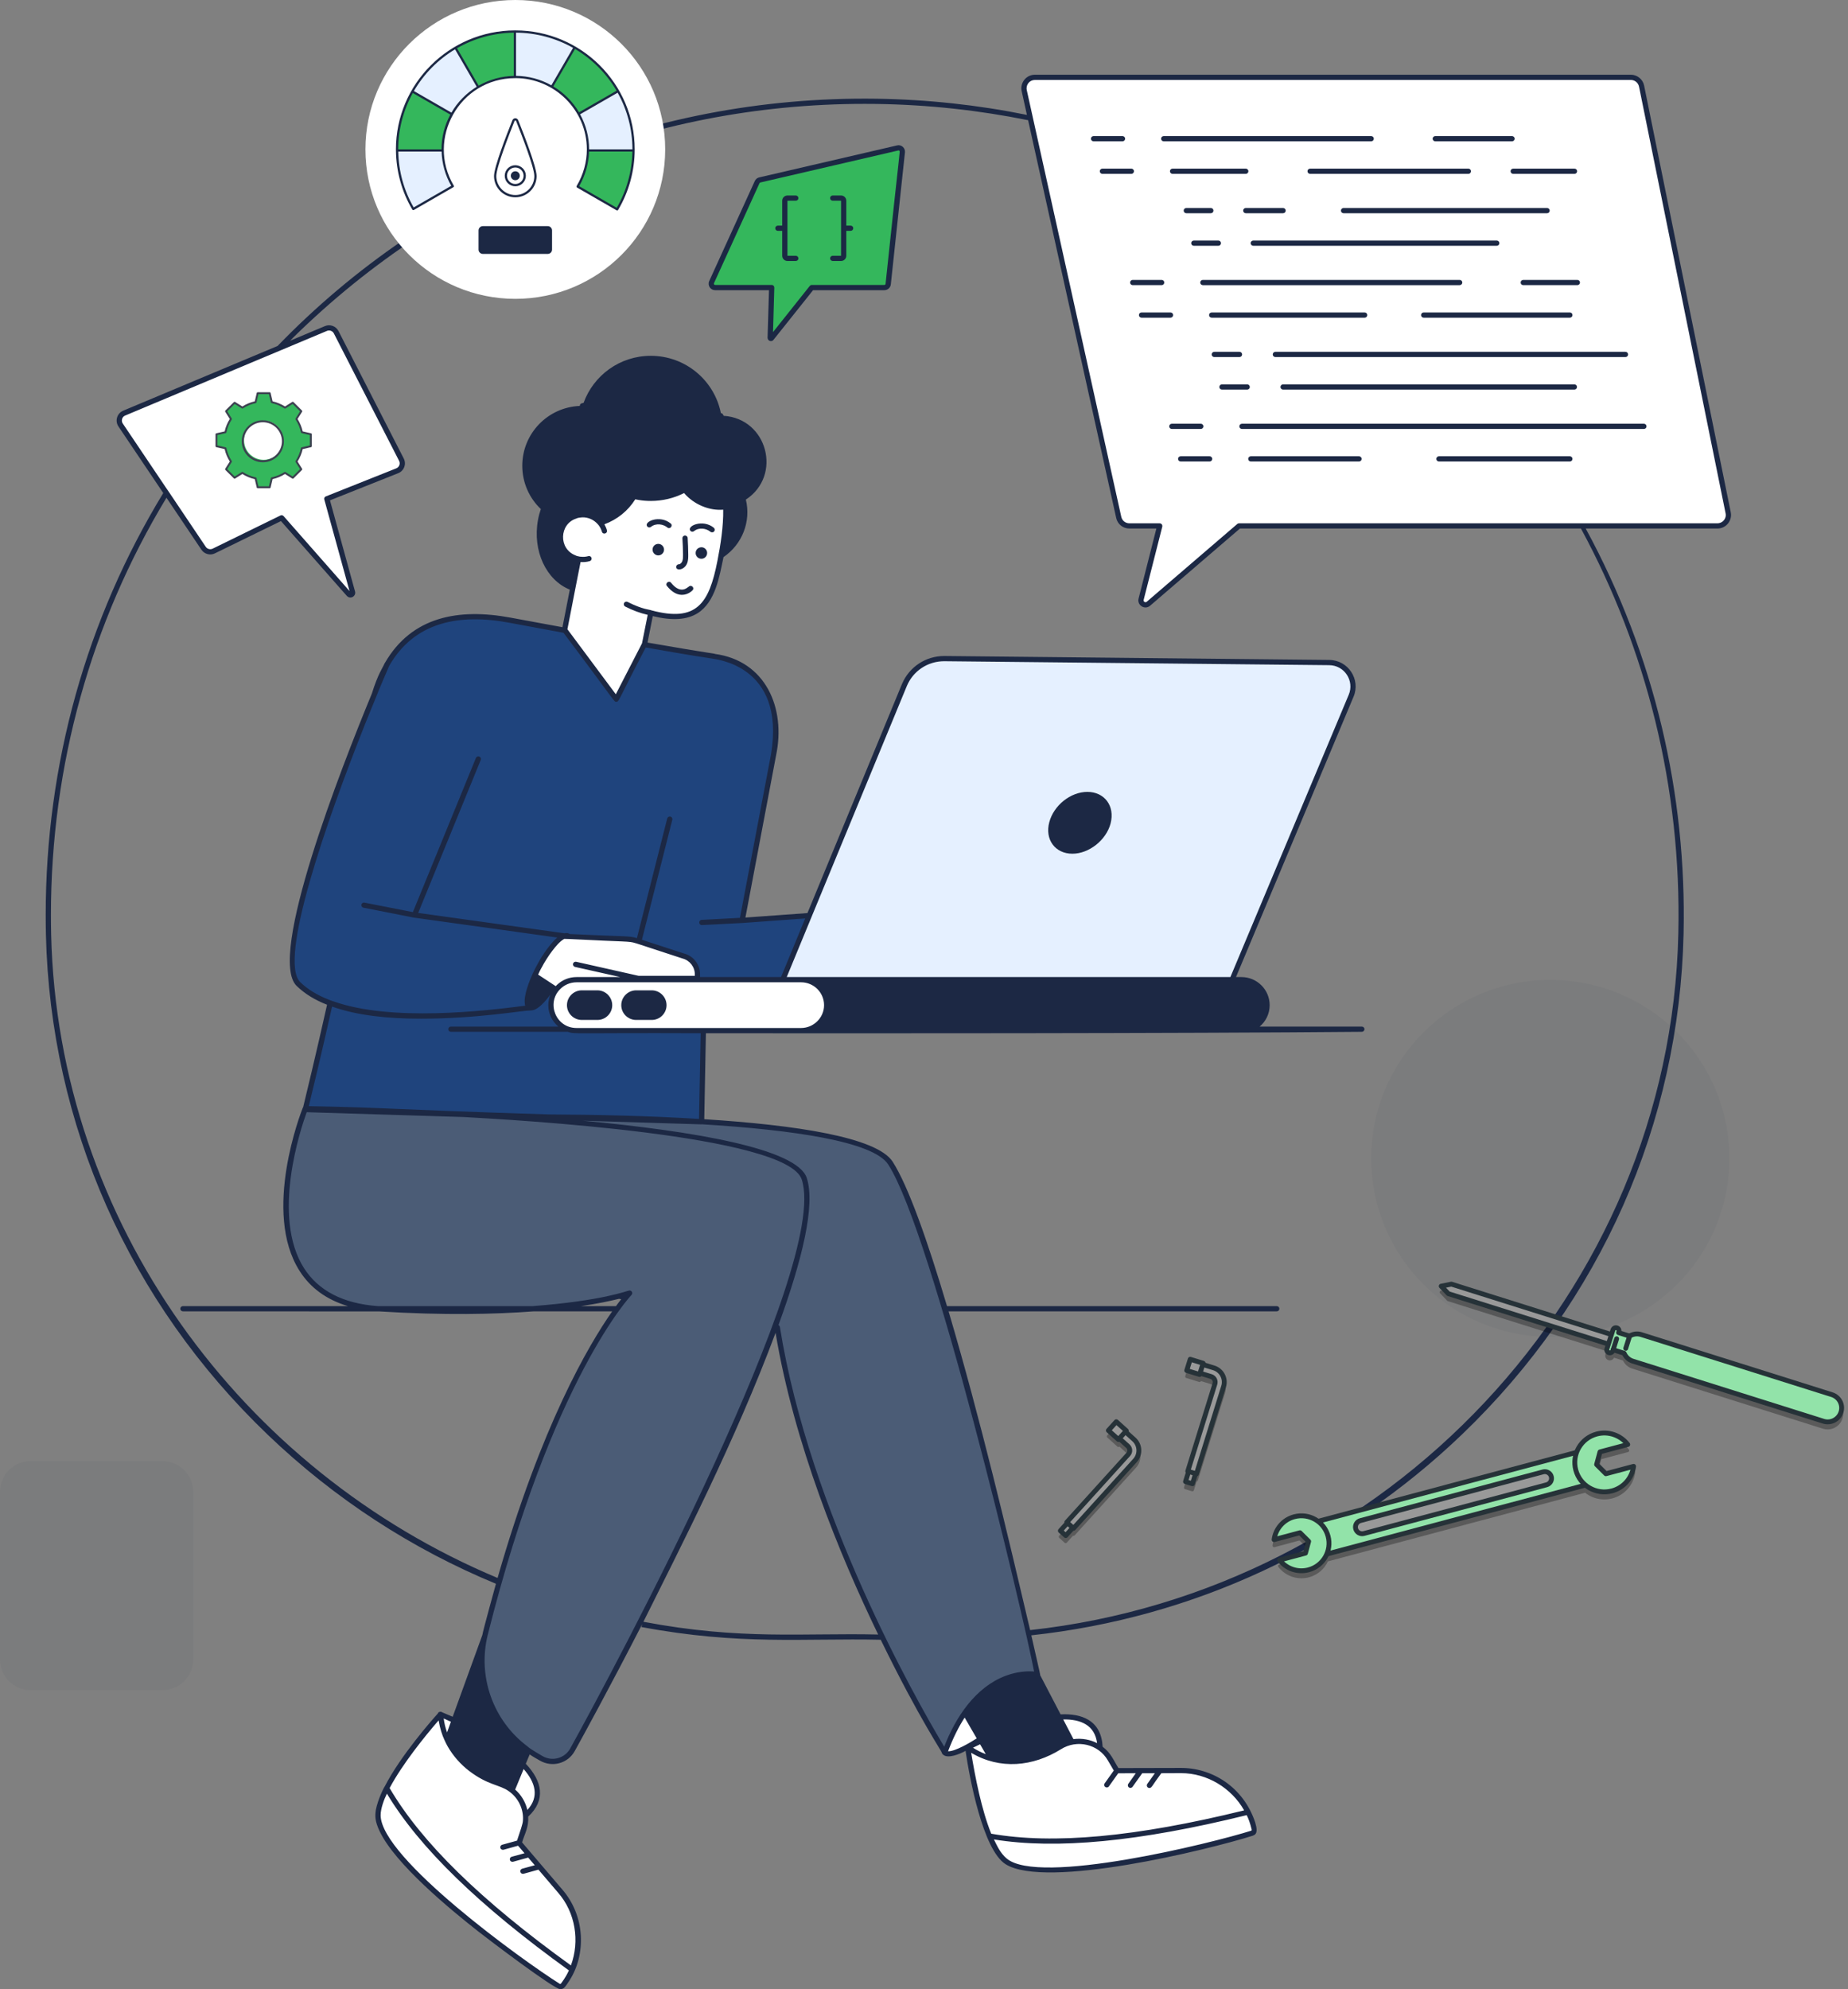 <svg width="381" height="410" viewBox="0 0 381 410" fill="none" xmlns="http://www.w3.org/2000/svg">
<rect x="0" y="0" width="381" height="410" fill="#808080" stroke="none"/>
<path d="M181.808 195.443C180.703 199.377 180.636 202.612 181.566 203.203C174.41 207.086 158.013 211.167 145.035 210.883L144.642 231.201L62.93 228.688C62.93 228.688 73.427 186.313 74.398 171.851C75.3 158.464 71.163 121.473 105.188 127.837C139.227 134.188 147.124 135.249 147.124 135.249V135.289C162.863 137.276 159.48 155.577 159.48 155.577L153.012 189.709L186.433 187.283C185.179 188.37 182.807 191.857 181.809 195.442L181.808 195.443Z" fill="#1F447D"/>
<path d="M98.611 156.437L85.446 188.608L116.398 192.904C114.984 193.361 112.612 196.302 110.766 199.967C108.772 203.927 108.124 207.298 109.256 207.701C97.034 209.299 71.159 212.243 61.527 202.813C54.271 195.71 79.746 137.007 79.746 137.007" fill="#1F447D"/>
<path d="M143.796 200.831V201.659H131.574V206.64H118.705L113.881 203.445L110.256 201.055C110.404 200.707 110.579 200.33 110.768 199.968C112.56 196.382 114.864 193.509 116.293 192.946L117.263 193.053L129.353 193.562C130.015 193.589 130.671 193.708 131.3 193.915L140.839 197.041C142.578 197.484 143.795 199.044 143.795 200.832L143.796 200.831Z" fill="white"/>
<path d="M116.398 129.82L127.044 144.104L132.877 132.777L134.162 126.314C145.039 129.235 147.032 123.257 148.626 114.756C152.365 94.69 145.345 95.167 137.114 93.661C128.897 92.158 120.7 99.163 118.832 109.305C118.488 111.167 119.183 113.297 119.291 115.091L116.398 129.82Z" fill="white"/>
<path d="M124.605 109.438C123.906 106.989 121.358 105.575 118.901 106.272C116.444 106.968 115.007 109.512 115.706 111.96C116.405 114.409 118.976 115.836 121.433 115.139" fill="white"/>
<path d="M129.145 124.537C130.552 125.259 132.282 125.961 134.165 126.313L129.145 124.537Z" fill="white"/>
<path d="M218.421 203.392V209.125H201.469V203.58C201.469 202.681 200.741 201.956 199.852 201.956H216.979C217.774 201.956 218.421 202.6 218.421 203.393V203.392Z" fill="white"/>
<path d="M165.159 201.919H118.86C115.948 201.919 113.588 204.271 113.588 207.173C113.588 210.074 115.948 212.426 118.86 212.426H165.159C168.071 212.426 170.432 210.074 170.432 207.173C170.432 204.271 168.071 201.919 165.159 201.919Z" fill="white"/>
<path d="M278.562 143.393L254.015 201.919H161.385L186.452 141.192C187.849 137.859 191.134 135.705 194.758 135.742L274.049 136.565C277.559 136.601 279.914 140.167 278.562 143.394V143.393Z" fill="#E5F0FF"/>
<path d="M90.766 353.341C90.766 353.341 119.681 364.793 108.005 374.501C96.095 384.404 90.091 362.193 89.941 362.043C89.792 361.894 90.766 353.341 90.766 353.341Z" fill="white"/>
<path d="M90.824 353.339C90.824 353.339 77.106 368.48 77.962 374.772C79.361 385.05 110.953 406.723 115.124 409.341C115.451 409.547 115.862 409.462 116.101 409.151C120.468 403.429 120.199 395.178 115.471 389.753L107.018 379.841L107.947 377.221C109.358 373.245 107.121 368.979 103.09 367.694C96.265 365.519 91.341 360.111 90.824 353.34V353.339Z" fill="white"/>
<path d="M79.723 368.566C78.492 370.948 77.743 373.148 77.967 374.771C79.367 385.059 110.949 406.725 115.12 409.34C115.462 409.539 115.859 409.464 116.101 409.144C116.86 408.154 117.484 407.07 117.96 405.947C100.833 393.647 87.047 381.225 79.723 368.566Z" fill="white"/>
<path d="M211.542 350.137C210.405 351.446 208.898 352.934 207.14 354.533C204.362 357.062 201.052 359.335 198.527 360.54C196.686 361.431 195.269 361.766 194.771 361.238C194.358 360.79 194.714 358.625 195.35 356.056C196.47 351.401 198.471 345.361 198.471 345.361C198.471 345.361 203.767 344.889 208.109 344.823C210.857 344.763 213.232 344.88 213.666 345.369C214.404 346.163 213.511 347.883 211.543 350.137L211.542 350.137Z" fill="white"/>
<path d="M199.471 360.19C199.471 360.19 226.924 345.598 226.817 360.75C226.707 376.207 205.814 366.423 205.603 366.439C205.393 366.456 199.471 360.189 199.471 360.189V360.19Z" fill="white"/>
<path d="M199.508 360.146C199.508 360.146 202.242 380.36 207.615 383.774C216.393 389.351 253.406 379.328 258.106 377.847C258.475 377.731 258.676 377.364 258.591 376.981C257.029 369.963 250.536 364.836 243.324 364.927L230.27 364.95L228.864 362.551C226.73 358.909 222.017 357.854 218.428 360.09C212.352 363.874 205.028 364.125 199.508 360.144V360.146Z" fill="white"/>
<path d="M203.996 378.426C205.025 380.901 206.227 382.892 207.615 383.769C216.4 389.352 253.401 379.331 258.099 377.849C258.472 377.718 258.671 377.368 258.583 376.977C258.315 375.76 257.888 374.584 257.336 373.497C236.849 378.576 218.426 381.035 203.997 378.426H203.996Z" fill="white"/>
<path d="M88.048 230.5C88.048 230.5 175.913 227.799 183.593 239.739C194.263 256.329 213.901 345.166 213.901 345.166C213.901 345.166 201.74 342.279 194.782 361.232C194.782 361.232 167.216 317.306 160.263 273.592C119.625 264.152 88.596 264.112 78.857 249.009L88.049 230.499L88.048 230.5Z" fill="#4B5C76"/>
<path d="M111.562 362.409C113.84 363.735 116.766 362.933 118.039 360.631C128.44 341.81 171.667 260.897 165.816 242.958C161.612 230.072 62.922 228.515 62.922 228.515C62.922 228.515 47.304 267.847 78.231 269.767C114.374 272.01 129.81 266.527 129.81 266.527C129.81 266.527 113.403 283.552 100.034 336.8C97.584 346.556 101.863 356.765 110.577 361.837L111.561 362.41L111.562 362.409Z" fill="#4B5C76"/>
<path d="M338.436 17.743L356.294 105.7C356.578 107.099 355.505 108.407 354.072 108.407H255.434L236.763 124.437C236.08 125.023 235.046 124.386 235.266 123.515L239.095 108.407H232.858C231.794 108.407 230.873 107.67 230.644 106.635L211.164 18.678C210.851 17.268 211.928 15.932 213.378 15.932H336.215C337.293 15.932 338.222 16.689 338.437 17.743H338.436Z" fill="white"/>
<path d="M24.863 87.586L41.967 113.004C42.428 113.689 43.325 113.929 44.068 113.566L58.05 106.73L71.901 122.461C72.216 122.819 72.799 122.506 72.673 122.047L67.376 102.806L81.9 97.028C82.804 96.668 83.202 95.613 82.76 94.75L69.306 68.479C68.913 67.711 67.991 67.375 67.192 67.71L25.594 85.153C24.636 85.555 24.284 86.728 24.863 87.589V87.586Z" fill="white"/>
<path d="M186.032 31.347L183.112 58.562C183.069 58.967 182.726 59.273 182.318 59.273H167.366L159.046 69.715C158.962 69.822 158.788 69.759 158.792 69.623L159.096 59.273H147.432C146.852 59.273 146.465 58.676 146.705 58.149L156.092 37.536C156.194 37.311 156.396 37.146 156.637 37.09L185.056 30.487C185.591 30.363 186.09 30.802 186.032 31.346V31.347Z" fill="#34B75C"/>
<path d="M137.514 120.789C138.455 121.957 139.472 122.572 140.521 122.603H140.599C141.91 122.603 142.758 121.697 142.79 121.651C143.277 121.127 142.468 120.412 141.988 120.929C141.833 120.934 140.431 122.71 138.347 120.114C137.902 119.56 137.048 120.255 137.514 120.79V120.789Z" fill="#1C2844"/>
<path d="M144.828 112.812C144.165 112.704 143.548 113.135 143.439 113.764C143.316 114.41 143.748 115.04 144.396 115.148C145.029 115.271 145.661 114.841 145.769 114.195C145.892 113.549 145.461 112.935 144.828 112.812Z" fill="#1C2844"/>
<path d="M143.082 109.476C144.147 108.631 145.628 108.907 146.476 109.614C146.569 109.691 146.692 109.721 146.815 109.721C147.346 109.721 147.53 109.092 147.155 108.767C144.885 106.923 141.532 108.408 142.326 109.398C142.511 109.628 142.85 109.659 143.082 109.475V109.476Z" fill="#1C2844"/>
<path d="M135.941 112.12C135.293 111.997 134.661 112.427 134.552 113.073C134.443 113.735 134.876 114.334 135.509 114.456C136.152 114.565 136.773 114.132 136.882 113.504C137.006 112.859 136.574 112.243 135.941 112.12Z" fill="#1C2844"/>
<path d="M134.198 108.599C135.262 107.754 136.743 108.031 137.592 108.722C138.136 109.175 138.823 108.333 138.27 107.892C136.03 106.042 132.643 107.511 133.442 108.507C133.627 108.738 133.966 108.783 134.198 108.599Z" fill="#1C2844"/>
<path d="M141.649 116.132C141.912 115.517 141.896 114.841 141.896 114.333C141.88 113.181 141.85 112.027 141.773 110.874C141.757 110.582 141.494 110.367 141.202 110.367C140.909 110.398 140.678 110.643 140.692 110.936C140.77 112.074 140.8 113.211 140.816 114.349C140.816 114.871 140.816 115.332 140.646 115.717C140.523 116.01 140.245 116.302 139.952 116.302C139.687 116.302 139.412 116.531 139.412 116.855C139.412 117.73 141.106 117.487 141.649 116.133V116.132Z" fill="#1C2844"/>
<path d="M221.1 175.96C224.525 175.96 228.058 173.162 228.967 169.734C229.918 166.071 227.668 163.217 224.185 163.217C220.702 163.217 217.243 166.014 216.333 169.458C215.376 172.995 217.502 175.961 221.1 175.961V175.96Z" fill="#1C2844"/>
<path d="M119.958 210.224H123.167C124.849 210.224 126.222 208.855 126.222 207.18C126.222 205.504 124.849 204.12 123.167 204.12H119.958C118.277 204.12 116.889 205.488 116.889 207.18C116.889 208.871 118.277 210.224 119.958 210.224Z" fill="#1C2844"/>
<path d="M131.156 210.224H134.365C136.047 210.224 137.42 208.855 137.42 207.18C137.42 205.504 136.047 204.12 134.365 204.12H131.156C129.475 204.12 128.086 205.488 128.086 207.18C128.086 208.871 129.475 210.224 131.156 210.224Z" fill="#1C2844"/>
<path d="M356.827 105.586L338.963 17.628C338.701 16.337 337.544 15.399 336.217 15.399H213.385C211.499 15.399 210.267 17.128 210.639 18.796L211.718 23.682C201.587 21.629 191.208 20.499 180.695 20.349C132.984 19.672 88.727 38.738 57.23 71.307L25.389 84.65C24.098 85.212 23.663 86.766 24.417 87.894L33.658 101.622C17.845 127.584 9.422 157.422 9.422 188.611C9.422 189.964 9.438 191.301 9.468 192.654C10.393 231.776 26.639 268.376 55.21 295.723C69.038 308.968 84.987 319.305 102.248 326.433C102.206 326.587 99.566 336.119 99.44 337.013L93.331 353.845C92.282 353.384 91.511 353.061 91.156 352.923C91.14 352.908 91.126 352.892 91.094 352.892C91.024 352.824 90.917 352.788 90.77 352.816H90.754C90.693 352.816 90.647 352.832 90.615 352.847C90.569 352.847 90.522 352.863 90.492 352.879C90.384 352.955 90.291 353.063 90.261 353.186C89.057 354.507 82.578 361.871 79.323 368.205C79.166 368.361 77.886 370.926 77.487 373.046C77.307 374.296 77.271 375.313 78.259 377.427C78.269 377.427 78.275 377.432 78.275 377.442C81.422 384.145 92.758 393.511 98.576 398.071C100.636 399.701 114.22 410 115.516 410C115.847 410 116.162 409.847 116.318 409.693C116.598 409.47 117.226 408.487 117.413 408.186C120.827 402.89 120.725 394.954 115.886 389.401L107.632 379.732C108.176 377.968 109.031 376.6 108.897 374.429C112.565 371.012 111.828 367.152 108.403 363.531L109.205 361.609C109.962 362.132 110.564 362.444 111.288 362.869C113.85 364.362 117.101 363.468 118.507 360.886C120.173 357.888 125.666 347.866 132.392 334.769V334.754C132.392 334.754 132.397 334.75 132.399 334.746C132.36 334.955 132.304 335.156 132.222 335.345C152.63 339.168 165.748 337.62 181.577 337.973C189.776 354.755 194.317 361.12 194.162 361.271C194.184 361.331 194.345 361.624 194.409 361.624C195.371 362.587 197.967 361.498 199.068 360.871C199.878 366.389 202.629 381.27 207.322 384.236C215.622 389.439 248.979 381.297 258.278 378.364C258.294 378.364 258.309 378.348 258.324 378.333C259.409 378.024 259.09 376.668 258.772 375.597C256.375 368.376 249.939 364.326 243.329 364.391L230.586 364.421C229.627 362.936 229.1 361.347 227.331 360.024C227.192 357.426 226.205 355.566 224.385 354.475C222.858 353.553 220.868 353.246 218.661 353.353L214.434 345.237C214.473 345.082 214.555 345.6 212.625 337.059C245.941 333.454 277.006 319.074 301.442 295.635C330.019 268.225 346.233 231.556 347.102 192.384C347.735 163.888 341.217 135.217 326.925 108.938H354.065C355.903 108.938 357.171 107.271 356.826 105.587L356.827 105.586ZM25.312 87.294C24.931 86.724 25.16 85.906 25.806 85.65C25.973 85.58 67.598 68.125 67.413 68.202C67.938 67.986 68.57 68.202 68.833 68.724L82.285 94.995C82.563 95.548 82.342 96.263 81.7 96.532L67.182 102.312C66.92 102.404 66.781 102.681 66.858 102.942L72.057 121.819L58.465 106.371C58.358 106.263 58.203 106.186 58.049 106.186C57.972 106.186 57.894 106.217 57.818 106.248L43.841 113.088C43.332 113.319 42.731 113.165 42.422 112.703L34.94 101.574L34.277 100.606L25.314 87.293L25.312 87.294ZM92.96 354.874L92.174 357.072C91.834 356.15 91.603 355.182 91.479 354.197C91.865 354.382 92.359 354.597 92.96 354.874ZM115.669 408.814C115.592 408.922 115.5 408.937 115.407 408.891C107.899 404.183 78.474 382.971 78.474 374.135C78.474 372.783 79.171 370.887 79.77 369.692C86.496 380.868 98.792 392.796 117.289 406.124C116.586 407.672 115.809 408.603 115.669 408.813L115.669 408.814ZM106.598 379.377L103.543 380.222C103.25 380.299 103.08 380.591 103.157 380.884C103.237 381.185 103.598 381.328 103.82 381.253L106.813 380.422L108.141 381.975L105.503 382.697C104.927 382.858 105.003 383.743 105.657 383.743C105.817 383.743 105.548 383.785 108.897 382.866L110.254 384.45L107.663 385.157C107.034 385.355 107.221 386.218 107.802 386.218C108.001 386.218 107.772 386.238 111.01 385.357L115.067 390.108C118.646 394.211 119.557 400.099 117.705 405.095C99.099 391.675 86.866 379.716 80.325 368.54C82.993 363.513 87.791 357.657 90.028 355.059C90.183 354.89 90.306 354.736 90.429 354.598C90.709 356.272 91.177 357.669 91.618 358.595C91.77 358.975 92.133 359.675 92.281 359.932C93.426 361.943 95.003 363.69 96.677 364.974C100.642 368.004 102.923 367.786 104.9 369.186C107.006 370.662 108.023 373.124 107.8 375.35C107.768 375.919 107.274 377.379 106.596 379.378L106.598 379.377ZM108.727 373.059C108.332 371.356 107.405 369.893 106.213 368.848L107.956 364.62C110.413 367.421 111.207 370.341 108.728 373.059H108.727ZM117.567 360.377C116.469 362.377 113.886 363.141 111.843 361.945C111.686 361.852 109.304 360.508 108.726 359.932C101.684 354.669 98.405 345.545 100.566 336.935C113.879 283.919 130.201 266.907 130.201 266.9C130.606 266.462 130.124 265.827 129.63 266.024C129.265 266.024 124.401 268.091 109.853 269.205H77.888C70.76 268.683 65.669 266.054 62.676 261.381C55.903 250.743 62.028 232.543 63.231 229.238C66.55 229.34 51.208 228.867 95.69 230.237C105.415 230.791 162.293 233.876 165.298 243.118C171.115 260.874 126.734 343.801 117.566 360.376L117.567 360.377ZM127.626 267.699C127.765 267.73 127.918 267.761 128.073 267.792C127.749 268.192 127.394 268.653 126.993 269.206H119.788C123.352 268.684 125.944 268.115 127.626 267.699ZM80.248 137.222C85.465 128.157 94.659 126.408 105.086 128.367C109.143 129.121 112.83 129.812 116.178 130.427C127.331 145.239 126.541 144.647 127.085 144.647C127.669 144.602 127.379 144.454 133.132 133.456C142.342 135.085 145.998 135.623 146.847 135.746C147.002 135.862 162.076 136.836 158.958 155.484L152.555 189.179L144.672 189.594C143.989 189.628 143.992 190.67 144.703 190.67C149.368 190.429 153.278 190.227 153.049 190.239L166.008 189.302L161.024 201.384H144.332V200.83C144.332 198.801 142.959 197.018 141.015 196.526L132.345 193.698L138.608 168.965C138.685 168.672 138.5 168.38 138.222 168.304C137.929 168.243 137.636 168.412 137.559 168.703L131.311 193.36C129.682 192.847 129.354 193.096 117.458 192.515C117.128 192.285 116.772 192.27 116.378 192.361L86.218 188.165L99.115 156.637C99.223 156.361 99.099 156.052 98.822 155.945C98.544 155.822 98.221 155.96 98.112 156.237L85.123 187.996L75.141 186.044C74.863 185.982 74.57 186.167 74.509 186.459C74.463 186.751 74.648 187.043 74.941 187.089L85.338 189.134H85.369C85.4 189.149 85.43 189.149 85.446 189.149H85.462L114.881 193.238C114.725 193.395 114.311 193.738 113.971 194.145C113.453 194.662 112.089 196.528 111.997 196.759C111.513 197.362 110.244 199.746 109.883 200.556L109.867 200.571C109.139 202.206 107.958 205.088 108.201 206.858C108.217 207.012 108.232 207.165 108.279 207.288C100.056 208.349 80.726 210.654 68.708 206.381C68.354 206.273 68.014 206.15 67.675 205.997C65.408 205.105 63.432 203.921 61.905 202.43C57.292 197.926 67.367 169.088 75.173 149.488V149.457C76.037 147.305 76.87 145.261 77.656 143.37C77.656 143.269 80.138 137.44 80.248 137.222ZM119.696 115.84C120.244 115.89 120.949 115.844 121.578 115.656C121.871 115.578 122.042 115.271 121.949 114.994C121.871 114.702 121.578 114.532 121.286 114.625C120.792 114.764 120.298 114.809 119.805 114.748C119.745 114.76 119.397 114.726 119.357 114.687C119.151 114.668 118.79 114.55 118.694 114.502V114.486C115.085 113.145 115.293 107.946 118.863 106.862V106.847C119.107 106.728 119.803 106.632 120.051 106.632C121.255 106.601 122.396 107.108 123.168 107.97H123.184C123.6 108.415 123.908 108.969 124.094 109.584C124.275 110.272 125.309 109.983 125.127 109.292C125.004 108.846 124.818 108.447 124.603 108.063C127.241 107.095 129.478 105.296 130.974 102.914C131.191 102.96 131.406 103.005 131.623 103.037C131.653 103.052 131.684 103.052 131.716 103.052C132.518 103.191 133.351 103.252 134.168 103.252C136.575 103.252 138.919 102.699 141.033 101.623C143.159 104.105 146.415 105.294 149.102 105.05C149.161 108.374 148.567 112.327 147.914 115.579C146.183 124.486 143.576 128.272 134.307 125.802H134.291C134.137 125.648 132.562 125.684 129.401 124.065C129.123 123.927 128.8 124.034 128.661 124.296C128.537 124.558 128.63 124.881 128.907 125.019C130.466 125.818 132.024 126.387 133.535 126.725C133.504 126.88 132.286 132.986 132.363 132.597C132.284 132.751 126.612 143.778 126.963 143.096C125.943 141.725 130.66 148.06 116.982 129.691L117.028 129.476L118.509 121.866L119.697 115.841L119.696 115.84ZM186.958 141.404C188.254 138.283 191.277 136.285 194.672 136.285C294.672 137.311 270.081 137.058 274.045 137.099C277.228 137.133 279.254 140.357 278.071 143.187L253.666 201.385H162.198C166.072 191.999 175.711 168.649 186.958 141.404ZM118.045 193.576C129.283 194.159 129.676 193.95 131.05 194.407C131.08 194.407 131.096 194.407 131.127 194.421L132.084 194.729L140.708 197.557C142.204 197.941 143.253 199.294 143.253 200.831V201.123C143.092 201.123 131.481 201.123 131.636 201.123L118.785 198.233C118.492 198.172 118.214 198.356 118.137 198.648C118.075 198.941 118.26 199.217 118.553 199.294L127.886 201.385H118.862C117.319 201.385 115.915 201.985 114.881 202.953C114.835 202.984 114.804 203.03 114.758 203.06C114.742 203.076 114.742 203.091 114.726 203.106C114.665 203.152 114.619 203.213 114.573 203.259C113.047 202.256 110.788 200.772 110.947 200.877C111.04 200.661 111.148 200.447 111.255 200.215V200.201C111.379 199.969 111.486 199.755 111.61 199.524L111.626 199.509C112.179 198.407 113.238 196.776 113.801 196.066C113.801 196.035 113.831 196.004 113.847 195.989C113.847 195.974 113.863 195.957 113.893 195.943C114.544 195.076 115.435 194.008 116.331 193.514C117.044 193.514 118.272 193.588 118.043 193.575L118.045 193.576ZM115.484 203.875C116.348 202.999 117.552 202.461 118.862 202.461H165.16C167.767 202.461 169.896 204.567 169.896 207.181C169.896 209.794 167.701 211.885 165.16 211.885H118.862C114.62 211.885 112.572 206.78 115.484 203.875ZM86.82 209.963C98.356 209.963 107.695 208.272 109.313 208.272C109.468 208.195 110.74 208.746 113.509 204.936C113.356 205.262 113.169 205.865 113.139 206.227C113.105 206.293 113.046 206.802 113.046 207.181C113.046 208.948 113.848 210.531 115.113 211.592H92.96C92.667 211.592 92.421 211.823 92.421 212.13C92.421 212.436 92.667 212.667 92.96 212.667H117.042C118.677 213.197 117.48 212.852 144.456 212.959L144.116 230.622C133.657 229.976 122.673 229.745 113.231 229.699C78.289 228.603 81.124 228.327 63.663 227.992C64.28 225.441 66.301 217.156 68.462 207.471C73.63 209.316 80.093 209.977 86.82 209.962V209.963ZM132.65 334.268C140.324 318.836 151.589 297.017 159.899 274.708C163.694 297.474 173.043 320.348 181.05 336.888C181.051 336.89 181.052 336.892 181.053 336.894C165.565 336.536 152.808 338.082 132.65 334.268ZM195.459 360.96C196.508 358.179 197.664 355.888 198.884 354.013L201.367 358.302C200.144 359.097 196.924 361.02 195.459 360.96ZM202.062 359.516L203.234 361.546C202.324 361.207 201.429 360.761 200.597 360.224C200.983 360.04 201.476 359.794 202.062 359.517V359.516ZM258.062 377.101C258.078 377.178 258.062 377.301 257.939 377.333C249.808 379.911 214.063 388.727 207.523 383.036H207.508C206.212 381.902 205.635 380.567 204.916 379.131C217.813 381.222 234.86 379.592 257.029 374.12C257.399 374.859 257.733 375.73 258.062 377.102V377.101ZM229.63 364.927L227.748 367.571C227.333 368.173 228.222 368.763 228.627 368.186L230.54 365.496L234.165 365.482L232.622 367.665C232.453 367.911 232.515 368.234 232.746 368.417C232.984 368.576 233.324 368.533 233.502 368.279L235.492 365.482H238.099L236.541 367.68C236.292 368.042 236.532 368.526 236.973 368.526C237.489 368.526 237.472 368.087 239.426 365.482C239.584 365.482 243.778 365.465 243.514 365.466C248.898 365.466 253.912 368.556 256.503 373.137C234.195 378.625 217.133 380.192 204.359 377.948C202.345 372.961 201.079 366.379 200.225 361.27C206.177 364.799 212.96 364.129 218.721 360.547C222.072 358.429 226.479 359.506 228.394 362.822L229.628 364.928L229.63 364.927ZM223.829 355.397C225.156 356.196 225.943 357.472 226.189 359.286C224.861 358.587 223.103 358.213 221.315 358.455L219.201 354.397C221.006 354.366 222.611 354.659 223.829 355.397ZM213.2 344.529C213.081 344.529 212.875 344.483 212.814 344.483L212.83 344.497C211.642 344.436 209.698 344.529 207.4 345.374C201.158 347.69 197.041 353.87 194.672 360.008C194.533 359.762 194.364 359.485 194.163 359.162C189.01 350.507 166.872 311.693 160.793 273.51C160.763 273.34 160.654 273.187 160.5 273.11C165.422 259.614 168.137 248.346 166.332 242.796C164.357 236.74 142.991 233.128 120.158 230.99L144.626 231.744H144.641C144.657 231.744 144.687 231.744 144.703 231.728C163.308 232.866 180.047 235.234 183.132 240.029C192.305 254.283 211.044 333.105 213.2 344.528V344.529ZM346.021 192.359C344.377 266.609 285.844 327.944 212.382 335.984C207.627 315.735 202.139 292.51 195.567 270.284H263.229C263.527 270.284 263.769 270.043 263.769 269.747C263.769 269.45 263.526 269.209 263.229 269.209H195.243C195.243 269.209 195.243 269.207 195.242 269.206C191.246 255.756 187.251 244.442 184.042 239.446C180.788 234.373 163.91 231.868 145.197 230.684L145.536 212.96C173.435 213 244.376 213.005 280.771 212.668C281.064 212.668 281.31 212.422 281.31 212.13C281.31 211.823 281.064 211.593 280.771 211.593H259.697C260.963 210.532 261.765 208.949 261.765 207.181C261.765 203.984 259.157 201.385 255.949 201.385H254.822L279.059 143.602C280.559 140.059 277.965 136.056 274.061 136.024C269.415 135.977 295.83 136.248 194.672 135.209C190.846 135.209 187.437 137.47 185.956 140.99L166.471 188.197L153.682 189.119L160.007 155.67C162.042 145.945 157.877 136.213 147.388 134.78C147.195 134.652 146.864 134.776 133.503 132.443L134.583 126.986C138.58 127.97 141.603 127.77 143.809 126.402C147.518 124.075 148.319 118.794 149.162 114.842V114.827C153.03 112.191 154.86 107.489 153.776 102.975C153.776 102.974 153.776 102.973 153.775 102.972C161.304 98.03 158.254 86.288 149.196 85.704C149.119 85.538 149.061 85.432 149.047 85.407C148.956 85.247 148.794 85.159 148.623 85.145C147.279 78.409 141.325 73.338 134.167 73.338C127.783 73.338 122.369 77.379 120.317 83.031C120.065 83.086 119.908 83.134 119.899 83.137C119.666 83.214 119.531 83.434 119.539 83.666C119.536 83.666 119.531 83.666 119.527 83.666C112.925 83.943 107.679 89.354 107.679 95.994C107.679 99.515 109.144 102.681 111.505 104.925C111.258 105.633 111.057 106.385 110.918 107.154C109.746 113.55 112.616 119.575 117.475 121.527L115.962 129.275C112.738 128.691 109.175 128.029 105.286 127.307C94.541 125.309 84.866 127.075 79.353 136.638C79.322 136.684 79.275 136.731 79.26 136.792C79.244 136.823 79.229 136.868 79.198 136.915C79.029 137.424 77.958 138.778 76.653 142.988C76.642 142.998 76.637 143.008 76.637 143.019C70.266 158.452 55.085 197.251 61.148 203.2C62.83 204.844 64.958 206.121 67.427 207.089C65.113 217.449 62.969 226.273 62.506 228.179C62.474 228.226 62.444 228.271 62.428 228.317C62.074 229.194 54.021 249.822 61.765 261.951C64.002 265.471 67.334 267.885 71.731 269.206H37.714C37.421 269.206 37.174 269.452 37.174 269.744C37.174 270.051 37.421 270.282 37.714 270.282C37.886 270.282 78.022 270.297 78.195 270.297C91.509 271.127 102.046 270.896 110.052 270.282H126.22C121.314 277.275 111.564 293.892 102.585 325.236C49.837 303.141 11.946 252.033 10.546 192.623C10.516 191.285 10.5 189.948 10.5 188.611C10.5 157.79 18.784 128.275 34.32 102.589L41.525 113.303C42.126 114.209 43.33 114.532 44.302 114.056L57.924 107.4L71.5 122.818C72.244 123.615 73.462 122.868 73.197 121.911L68.029 103.127L82.098 97.531C83.293 97.049 83.838 95.694 83.24 94.503L69.788 68.233C69.263 67.218 68.044 66.772 66.98 67.218L59.806 70.231C60.022 70 60.254 69.77 60.485 69.54C92.128 38.457 133.873 21.41 178.258 21.41C179.06 21.41 179.878 21.424 180.68 21.424C191.388 21.576 201.84 22.73 211.966 24.776L230.124 106.755C230.402 108.046 231.527 108.938 232.855 108.938H238.408L234.736 123.388C234.404 124.747 236 125.772 237.112 124.849L255.64 108.938H325.944C339.342 133.64 346.698 162.154 346.022 192.36L346.021 192.359ZM354.066 107.862H255.44C255.301 107.862 255.178 107.908 255.086 108L236.419 124.033C236.218 124.202 236.017 124.094 235.955 124.064C235.909 124.033 235.724 123.895 235.786 123.649L239.627 108.539C239.699 108.181 239.429 107.863 239.102 107.863H232.855C232.037 107.863 231.342 107.309 231.173 106.525L211.688 18.567C211.459 17.462 212.27 16.476 213.385 16.476H336.217C337.035 16.476 337.744 17.045 337.914 17.845L355.763 105.803C355.994 106.886 355.146 107.863 354.066 107.863V107.862Z" fill="#1C2844"/>
<path d="M231.967 28.588C231.967 28.291 231.725 28.051 231.427 28.051H225.458C225.159 28.051 224.918 28.292 224.918 28.588C224.918 28.885 225.16 29.126 225.458 29.126H231.427C231.726 29.126 231.967 28.885 231.967 28.588Z" fill="#1C2844"/>
<path d="M233.791 35.296C233.791 34.998 233.549 34.758 233.252 34.758H227.282C226.983 34.758 226.742 34.999 226.742 35.296C226.742 35.592 226.984 35.834 227.282 35.834H233.252C233.55 35.834 233.791 35.592 233.791 35.296Z" fill="#1C2844"/>
<path d="M239.919 29.127H282.697C282.995 29.127 283.236 28.886 283.236 28.59C283.236 28.293 282.994 28.052 282.697 28.052H239.919C239.62 28.052 239.379 28.293 239.379 28.59C239.379 28.886 239.621 29.127 239.919 29.127Z" fill="#1C2844"/>
<path d="M295.905 29.127H311.734C312.032 29.127 312.273 28.886 312.273 28.59C312.273 28.293 312.031 28.052 311.734 28.052H295.905C295.607 28.052 295.365 28.293 295.365 28.59C295.365 28.886 295.607 29.127 295.905 29.127Z" fill="#1C2844"/>
<path d="M256.841 34.758H241.747C241.448 34.758 241.207 34.999 241.207 35.296C241.207 35.592 241.449 35.834 241.747 35.834H256.841C257.14 35.834 257.381 35.592 257.381 35.296C257.381 34.999 257.139 34.758 256.841 34.758Z" fill="#1C2844"/>
<path d="M302.734 34.758H270.102C269.804 34.758 269.562 34.999 269.562 35.296C269.562 35.592 269.805 35.834 270.102 35.834H302.734C303.032 35.834 303.274 35.592 303.274 35.296C303.274 34.999 303.031 34.758 302.734 34.758Z" fill="#1C2844"/>
<path d="M311.434 35.296C311.434 35.593 311.676 35.834 311.973 35.834H324.61C324.908 35.834 325.15 35.592 325.15 35.296C325.15 34.999 324.907 34.758 324.61 34.758H311.973C311.675 34.758 311.434 34.999 311.434 35.296Z" fill="#1C2844"/>
<path d="M244.577 43.949H249.638C249.937 43.949 250.178 43.707 250.178 43.411C250.178 43.114 249.936 42.873 249.638 42.873H244.577C244.278 42.873 244.037 43.114 244.037 43.411C244.037 43.707 244.279 43.949 244.577 43.949Z" fill="#1C2844"/>
<path d="M246.128 50.656H251.189C251.488 50.656 251.729 50.414 251.729 50.118C251.729 49.822 251.487 49.58 251.189 49.58H246.128C245.829 49.58 245.588 49.822 245.588 50.118C245.588 50.414 245.83 50.656 246.128 50.656Z" fill="#1C2844"/>
<path d="M264.531 42.872H256.84C256.542 42.872 256.301 43.113 256.301 43.41C256.301 43.706 256.543 43.948 256.84 43.948H264.531C264.83 43.948 265.071 43.706 265.071 43.41C265.071 43.113 264.829 42.872 264.531 42.872Z" fill="#1C2844"/>
<path d="M276.459 43.411C276.459 43.708 276.701 43.949 276.999 43.949H318.963C319.261 43.949 319.502 43.707 319.502 43.411C319.502 43.114 319.26 42.873 318.963 42.873H276.999C276.7 42.873 276.459 43.114 276.459 43.411Z" fill="#1C2844"/>
<path d="M257.848 50.118C257.848 50.415 258.09 50.656 258.387 50.656H308.586C308.884 50.656 309.125 50.414 309.125 50.118C309.125 49.822 308.883 49.58 308.586 49.58H258.387C258.089 49.58 257.848 49.822 257.848 50.118Z" fill="#1C2844"/>
<path d="M240.036 58.232C240.036 57.935 239.794 57.694 239.497 57.694H233.526C233.228 57.694 232.986 57.936 232.986 58.232C232.986 58.529 233.229 58.77 233.526 58.77H239.497C239.795 58.77 240.036 58.529 240.036 58.232Z" fill="#1C2844"/>
<path d="M241.86 64.94C241.86 64.642 241.617 64.402 241.32 64.402H235.35C235.052 64.402 234.811 64.643 234.811 64.94C234.811 65.236 235.053 65.477 235.35 65.477H241.32C241.618 65.477 241.86 65.236 241.86 64.94Z" fill="#1C2844"/>
<path d="M247.989 58.771H300.94C301.238 58.771 301.48 58.529 301.48 58.233C301.48 57.937 301.238 57.695 300.94 57.695H247.989C247.691 57.695 247.449 57.937 247.449 58.233C247.449 58.529 247.691 58.771 247.989 58.771Z" fill="#1C2844"/>
<path d="M313.508 58.232C313.508 58.529 313.75 58.77 314.047 58.77H325.203C325.502 58.77 325.743 58.529 325.743 58.232C325.743 57.936 325.501 57.694 325.203 57.694H314.047C313.749 57.694 313.508 57.936 313.508 58.232Z" fill="#1C2844"/>
<path d="M249.813 65.478H281.353C281.651 65.478 281.892 65.237 281.892 64.94C281.892 64.644 281.65 64.403 281.353 64.403H249.813C249.515 64.403 249.273 64.644 249.273 64.94C249.273 65.237 249.516 65.478 249.813 65.478Z" fill="#1C2844"/>
<path d="M292.977 64.94C292.977 65.237 293.219 65.477 293.516 65.477H323.657C323.955 65.477 324.196 65.236 324.196 64.94C324.196 64.643 323.954 64.402 323.657 64.402H293.516C293.218 64.402 292.977 64.643 292.977 64.94Z" fill="#1C2844"/>
<path d="M256.085 73.054C256.085 72.757 255.843 72.517 255.545 72.517H250.344C250.046 72.517 249.805 72.758 249.805 73.054C249.805 73.351 250.047 73.592 250.344 73.592H255.545C255.843 73.592 256.085 73.351 256.085 73.054Z" fill="#1C2844"/>
<path d="M257.673 79.762C257.673 79.464 257.43 79.224 257.133 79.224H251.932C251.634 79.224 251.393 79.465 251.393 79.762C251.393 80.058 251.635 80.299 251.932 80.299H257.133C257.431 80.299 257.673 80.058 257.673 79.762Z" fill="#1C2844"/>
<path d="M262.402 73.054C262.402 73.352 262.645 73.592 262.942 73.592H335.124C335.422 73.592 335.664 73.351 335.664 73.054C335.664 72.758 335.421 72.517 335.124 72.517H262.942C262.644 72.517 262.402 72.758 262.402 73.054Z" fill="#1C2844"/>
<path d="M264.532 79.223C264.233 79.223 263.992 79.464 263.992 79.761C263.992 80.057 264.234 80.298 264.532 80.298H324.582C324.88 80.298 325.122 80.057 325.122 79.761C325.122 79.464 324.879 79.223 324.582 79.223H264.532Z" fill="#1C2844"/>
<path d="M248.104 87.876C248.104 87.578 247.862 87.338 247.564 87.338H241.594C241.296 87.338 241.055 87.579 241.055 87.876C241.055 88.172 241.297 88.413 241.594 88.413H247.564C247.862 88.413 248.104 88.172 248.104 87.876Z" fill="#1C2844"/>
<path d="M249.388 94.045H243.419C243.12 94.045 242.879 94.287 242.879 94.583C242.879 94.879 243.121 95.121 243.419 95.121H249.388C249.687 95.121 249.928 94.879 249.928 94.583C249.928 94.287 249.686 94.045 249.388 94.045Z" fill="#1C2844"/>
<path d="M255.516 87.876C255.516 88.173 255.758 88.413 256.055 88.413H338.92C339.219 88.413 339.46 88.172 339.46 87.876C339.46 87.579 339.218 87.338 338.92 87.338H256.055C255.757 87.338 255.516 87.579 255.516 87.876Z" fill="#1C2844"/>
<path d="M280.188 94.045H257.881C257.583 94.045 257.342 94.287 257.342 94.583C257.342 94.879 257.584 95.121 257.881 95.121H280.188C280.487 95.121 280.728 94.879 280.728 94.583C280.728 94.287 280.486 94.045 280.188 94.045Z" fill="#1C2844"/>
<path d="M323.655 94.045H296.663C296.364 94.045 296.123 94.287 296.123 94.583C296.123 94.879 296.365 95.121 296.663 95.121H323.655C323.954 95.121 324.195 94.879 324.195 94.583C324.195 94.287 323.953 94.045 323.655 94.045Z" fill="#1C2844"/>
<path d="M184.938 29.972L156.521 36.566C156.12 36.659 155.781 36.935 155.611 37.319L146.217 57.933C145.816 58.831 146.479 59.809 147.435 59.809H158.543L158.25 69.6C158.25 70.298 159.106 70.543 159.468 70.046L167.629 59.809H182.316C183.01 59.809 183.581 59.301 183.658 58.625L186.573 31.401C186.668 30.514 185.839 29.739 184.938 29.972ZM182.577 58.502C182.562 58.641 182.454 58.732 182.315 58.732H167.366C167.212 58.732 167.042 58.809 166.949 58.932L159.374 68.448L159.637 59.286C159.637 59.147 159.591 59.01 159.483 58.901C159.39 58.794 159.252 58.732 159.097 58.732H147.434C147.276 58.732 147.122 58.578 147.203 58.363L156.583 37.764C156.614 37.687 156.691 37.626 156.768 37.611L185.185 31.017C185.2 31.001 185.231 31.001 185.246 31.001C185.324 31.001 185.385 31.047 185.416 31.063C185.61 31.355 185.615 29.504 182.577 58.502Z" fill="#1C2844"/>
<path d="M164.065 41.369C164.363 41.369 164.604 41.128 164.604 40.831C164.604 40.535 164.362 40.294 164.065 40.294H162.349C161.752 40.294 161.267 40.778 161.267 41.372V46.506H160.37C160.071 46.506 159.83 46.747 159.83 47.044C159.83 47.34 160.072 47.582 160.37 47.582H161.267V52.716C161.267 53.311 161.753 53.794 162.349 53.794H164.065C164.363 53.794 164.604 53.553 164.604 53.257C164.604 52.96 164.362 52.719 164.065 52.719L162.346 52.717L162.348 41.369H164.064H164.065Z" fill="#1C2844"/>
<path d="M175.375 46.506H174.478V41.372C174.478 40.777 173.992 40.294 173.396 40.294H171.68C171.382 40.294 171.141 40.535 171.141 40.831C171.141 41.128 171.383 41.369 171.68 41.369L173.399 41.371L173.397 52.719H171.681C171.383 52.719 171.142 52.96 171.142 53.257C171.142 53.553 171.384 53.794 171.681 53.794H173.397C173.994 53.794 174.479 53.31 174.479 52.716V47.582H175.376C175.675 47.582 175.916 47.34 175.916 47.044C175.916 46.747 175.674 46.506 175.376 46.506H175.375Z" fill="#1C2844"/>
<g opacity="0.05">
<path d="M33.494 301.159H6.322C2.831 301.159 0 303.98 0 307.459V342.044C0 345.523 2.831 348.343 6.322 348.343H33.494C36.986 348.343 39.816 345.523 39.816 342.044V307.459C39.816 303.98 36.986 301.159 33.494 301.159Z" fill="#1C2844"/>
</g>
<g opacity="0.05">
<path d="M319.623 275.536C340.01 275.536 356.536 259.069 356.536 238.756C356.536 218.443 340.01 201.976 319.623 201.976C299.237 201.976 282.711 218.443 282.711 238.756C282.711 259.069 299.237 275.536 319.623 275.536Z" fill="#1C2844"/>
</g>
<path d="M62.237 89.081C62.031 88.094 61.641 87.177 61.108 86.36L62.115 84.755L60.364 83.01L58.754 84.017C57.935 83.483 57.014 83.097 56.026 82.889L55.601 81.044H53.122L52.697 82.889C51.709 83.097 50.786 83.483 49.967 84.017L48.359 83.01L46.608 84.755L47.615 86.36C47.08 87.177 46.692 88.094 46.486 89.081L44.633 89.502V91.973L46.486 92.398C46.692 93.385 47.08 94.302 47.615 95.119L46.608 96.721L48.359 98.469L49.969 97.462C50.786 97.996 51.709 98.382 52.697 98.59L53.122 100.434H55.601L56.026 98.59C57.014 98.382 57.935 97.996 58.754 97.462L60.364 98.469L62.115 96.721L61.108 95.119C61.641 94.302 62.031 93.385 62.237 92.398L64.088 91.973V89.502L62.237 89.081ZM54.363 94.774C52.124 94.774 50.313 92.968 50.313 90.737C50.313 88.507 52.124 86.704 54.363 86.704C56.603 86.704 58.406 88.51 58.406 90.737C58.406 92.965 56.598 94.774 54.363 94.774Z" fill="#34B75C"/>
<path d="M47.38 95.12L46.436 96.613C46.39 96.694 46.402 96.796 46.465 96.864L48.221 98.609C48.284 98.677 48.387 98.689 48.467 98.637L49.966 97.696C50.755 98.192 51.613 98.551 52.528 98.757L52.929 100.479C52.946 100.57 53.032 100.633 53.123 100.633H55.6C55.697 100.633 55.777 100.57 55.794 100.479L56.195 98.757C57.104 98.551 57.968 98.198 58.758 97.696L60.256 98.637C60.337 98.689 60.44 98.677 60.508 98.609L62.258 96.864C62.321 96.795 62.339 96.693 62.287 96.613L61.343 95.12C61.846 94.327 62.201 93.466 62.407 92.565L64.134 92.167C64.226 92.15 64.289 92.064 64.289 91.973V89.504C64.289 89.407 64.226 89.328 64.134 89.311L62.407 88.918C62.201 88.011 61.846 87.156 61.343 86.358L62.287 84.864C62.339 84.784 62.321 84.681 62.258 84.614L60.508 82.869C60.439 82.807 60.336 82.789 60.256 82.841L58.758 83.781C57.968 83.285 57.104 82.926 56.195 82.721L55.794 80.999C55.777 80.908 55.697 80.845 55.6 80.845H53.123C53.032 80.845 52.946 80.907 52.929 80.999L52.528 82.721C51.613 82.926 50.755 83.285 49.966 83.781L48.467 82.841C48.387 82.795 48.284 82.807 48.221 82.869L46.465 84.614C46.402 84.682 46.39 84.785 46.436 84.864L47.38 86.358C46.876 87.151 46.522 88.006 46.316 88.918L44.588 89.311C44.497 89.328 44.434 89.408 44.434 89.504V91.973C44.434 92.064 44.496 92.15 44.588 92.167L46.316 92.565C46.522 93.472 46.877 94.333 47.38 95.12ZM44.834 89.663L46.533 89.275C46.608 89.259 46.665 89.196 46.682 89.121C46.882 88.175 47.248 87.28 47.78 86.47C47.826 86.401 47.826 86.322 47.785 86.253L46.858 84.783L48.386 83.26L49.861 84.184C49.924 84.224 50.01 84.224 50.073 84.184C50.886 83.654 51.783 83.283 52.739 83.084C52.813 83.067 52.876 83.01 52.894 82.93L53.283 81.242H55.439L55.834 82.93C55.851 83.01 55.908 83.067 55.982 83.084C56.938 83.283 57.83 83.654 58.642 84.184C58.711 84.224 58.797 84.224 58.86 84.184L60.336 83.26L61.863 84.783L60.936 86.253C60.896 86.322 60.896 86.401 60.941 86.47C61.474 87.285 61.845 88.18 62.039 89.121C62.056 89.195 62.114 89.258 62.194 89.275L63.887 89.663V91.813L62.194 92.201C62.114 92.218 62.057 92.281 62.039 92.355C61.845 93.296 61.473 94.19 60.941 95.012C60.896 95.074 60.896 95.16 60.936 95.222L61.863 96.693L60.336 98.215L58.86 97.291C58.791 97.251 58.711 97.251 58.642 97.297C57.83 97.827 56.938 98.192 55.982 98.397C55.908 98.409 55.851 98.471 55.834 98.545L55.439 100.233H53.283L52.894 98.545C52.877 98.471 52.813 98.409 52.739 98.397C51.783 98.192 50.886 97.821 50.079 97.297C50.016 97.251 49.93 97.251 49.861 97.291L48.386 98.215L46.858 96.693L47.785 95.222C47.826 95.16 47.826 95.074 47.78 95.012C47.248 94.196 46.882 93.307 46.682 92.355C46.665 92.281 46.608 92.218 46.533 92.201L44.834 91.813V89.663Z" fill="#3C4150"/>
<path d="M54.191 95.281C56.586 95.281 58.535 93.339 58.535 90.947C58.535 88.556 56.585 86.619 54.191 86.619C51.798 86.619 49.842 88.562 49.842 90.947C49.842 93.332 51.791 95.281 54.191 95.281ZM54.191 87.028C56.357 87.028 58.125 88.79 58.125 90.948C58.125 93.106 56.357 94.873 54.191 94.873C52.026 94.873 50.252 93.118 50.252 90.948C50.252 88.778 52.02 87.028 54.191 87.028Z" fill="#3C4150"/>
<path d="M137.141 30.794C137.141 47.809 123.308 61.595 106.244 61.595C89.179 61.595 75.34 47.809 75.34 30.794C75.34 13.778 89.172 0 106.244 0C123.316 0 137.141 13.786 137.141 30.794H137.141Z" fill="white"/>
<path d="M93.349 38.385L85.201 43.078C83.114 39.532 81.907 35.413 81.865 31.017H91.269C91.303 33.706 92.066 36.222 93.349 38.385Z" fill="#E5F0FF"/>
<path d="M130.607 31.017C130.566 35.441 129.346 39.588 127.23 43.147L119.082 38.454C120.393 36.27 121.169 33.733 121.204 31.017H130.607Z" fill="#34B75C"/>
<path d="M98.597 17.969C96.329 19.316 94.443 21.231 93.153 23.533L85.012 18.847C87.127 15.121 90.199 12.011 93.895 9.848L98.597 17.969V17.969Z" fill="#E5F0FF"/>
<path d="M118.465 9.779L113.757 17.9C111.545 16.614 108.986 15.868 106.239 15.868C106.212 15.868 106.184 15.875 106.156 15.875V6.503H106.239C110.699 6.503 114.866 7.699 118.465 9.779V9.779Z" fill="#E5F0FF"/>
<path d="M127.426 18.784L119.285 23.47C117.974 21.155 116.06 19.233 113.758 17.899L118.467 9.778C122.19 11.934 125.29 15.045 127.426 18.784Z" fill="#34B75C"/>
<path d="M106.157 6.502V15.874C103.397 15.888 100.817 16.656 98.598 17.969L93.897 9.847C97.496 7.74 101.684 6.516 106.157 6.502Z" fill="#34B75C"/>
<path d="M130.617 30.797C130.617 30.872 130.61 30.942 130.61 31.018H121.206C121.213 30.942 121.22 30.873 121.22 30.797C121.22 28.129 120.513 25.634 119.285 23.47L127.426 18.784C129.451 22.323 130.616 26.422 130.616 30.797H130.617Z" fill="#E5F0FF"/>
<path d="M91.254 30.797C91.254 30.872 91.261 30.942 91.268 31.018H81.865C81.865 30.942 81.857 30.873 81.857 30.797C81.857 26.449 83.009 22.378 85.013 18.846L93.154 23.532C91.947 25.682 91.254 28.156 91.254 30.797Z" fill="#34B75C"/>
<path d="M110.395 36.288C110.395 38.577 108.534 40.432 106.242 40.432C103.95 40.432 102.084 38.577 102.084 36.288C102.084 34.43 104.833 27.42 105.86 24.864C105.998 24.522 106.485 24.522 106.623 24.864C107.649 27.419 110.395 34.43 110.395 36.287V36.288Z" fill="white"/>
<path d="M108.184 36.222C108.184 37.294 107.317 38.158 106.242 38.158C105.167 38.158 104.293 37.294 104.293 36.222C104.293 35.151 105.167 34.287 106.242 34.287C107.317 34.287 108.184 35.151 108.184 36.222Z" fill="white"/>
<path d="M81.636 31.022C81.676 35.309 82.839 39.524 85.007 43.196C85.047 43.269 85.127 43.308 85.206 43.308C85.246 43.308 85.286 43.301 85.319 43.282L93.471 38.583C93.524 38.556 93.564 38.504 93.577 38.444C93.591 38.384 93.584 38.318 93.551 38.265C87.821 28.593 94.757 16.162 106.164 16.104C106.184 16.104 106.21 16.104 106.244 16.098C114.238 16.098 120.991 22.592 120.991 30.796C120.991 33.328 120.299 35.979 118.884 38.338C118.857 38.391 118.843 38.45 118.864 38.51C118.877 38.569 118.917 38.623 118.97 38.656L127.122 43.348C127.155 43.368 127.195 43.381 127.235 43.381C127.314 43.381 127.395 43.341 127.434 43.268C129.731 39.411 130.852 35.043 130.852 30.796C130.852 17.26 119.825 6.27 106.244 6.27H106.157C92.599 6.311 81.629 17.307 81.629 30.796C81.629 30.836 81.629 30.876 81.636 30.916V31.021V31.022ZM127.148 42.831L119.409 38.371C120.665 36.191 121.364 33.739 121.437 31.247H130.373C130.3 35.336 129.19 39.332 127.148 42.831ZM121.457 30.783C121.457 28.265 120.812 25.773 119.601 23.56C129.794 17.695 126.519 19.579 127.341 19.106C129.336 22.665 130.386 26.694 130.386 30.783H121.457ZM118.551 10.094C122.095 12.188 125.034 15.15 127.115 18.696V18.702L119.376 23.149C118.086 20.962 116.271 19.126 114.077 17.814L118.552 10.094H118.551ZM113.677 17.582C111.443 16.33 108.936 15.661 106.39 15.634V6.734C110.512 6.76 114.568 7.841 118.152 9.862L113.677 17.582H113.677ZM93.032 38.298L85.286 42.758C83.278 39.272 82.181 35.303 82.108 31.247H91.044C91.117 33.712 91.802 36.145 93.032 38.298V38.298ZM105.931 6.734V15.648C103.391 15.694 100.898 16.39 98.684 17.649L94.222 9.935C97.786 7.894 101.822 6.787 105.931 6.734ZM93.817 10.167L98.285 17.887C96.124 19.213 94.329 21.048 93.072 23.215L85.333 18.762C87.388 15.23 90.313 12.268 93.817 10.167ZM85.106 19.166L92.846 23.62C91.656 25.813 91.024 28.285 91.024 30.784H82.094C82.094 26.728 83.138 22.718 85.106 19.166Z" fill="#1C2844"/>
<path d="M110.63 36.291C110.63 34.415 107.977 27.616 106.84 24.78C106.74 24.534 106.508 24.375 106.242 24.375C105.976 24.375 105.743 24.535 105.643 24.78C104.506 27.616 101.854 34.415 101.854 36.291C101.854 38.703 103.822 40.664 106.242 40.664C108.662 40.664 110.631 38.703 110.631 36.291H110.63ZM102.319 36.291C102.319 34.448 105.191 27.146 106.075 24.952C106.115 24.846 106.215 24.839 106.241 24.839C106.268 24.839 106.361 24.846 106.407 24.952C107.285 27.146 110.164 34.442 110.164 36.291C110.164 38.444 108.402 40.2 106.241 40.2C104.08 40.2 102.318 38.444 102.318 36.291H102.319Z" fill="#1C2844"/>
<path d="M112.931 46.608H99.553C99.061 46.608 98.662 47.006 98.662 47.489V51.453C98.662 51.936 99.061 52.334 99.553 52.334H112.931C113.416 52.334 113.815 51.936 113.815 51.453V47.489C113.815 47.006 113.416 46.608 112.931 46.608Z" fill="#1C2844"/>
<path d="M108.416 36.224C108.416 35.025 107.439 34.057 106.241 34.057C105.044 34.057 104.061 35.025 104.061 36.224C104.061 37.423 105.038 38.391 106.241 38.391C107.444 38.391 108.416 37.417 108.416 36.224ZM104.526 36.224C104.526 35.283 105.297 34.521 106.241 34.521C107.185 34.521 107.95 35.283 107.95 36.224C107.95 37.165 107.186 37.927 106.241 37.927C105.297 37.927 104.526 37.159 104.526 36.224Z" fill="#1C2844"/>
<path d="M107.164 36.222C107.164 35.713 106.752 35.302 106.241 35.302C105.73 35.302 105.314 35.713 105.314 36.222C105.314 36.731 105.73 37.142 106.241 37.142C106.752 37.142 107.164 36.731 107.164 36.222Z" fill="#1C2844"/>
<g opacity="0.3">
<path d="M379.657 289.975C379.264 289.222 378.596 288.662 377.784 288.407L338.463 276.019C337.626 275.758 336.715 275.857 335.94 276.293L334.086 275.708C334.173 275.248 333.898 274.781 333.436 274.632C332.937 274.476 332.4 274.75 332.244 275.248L332.031 275.92L299.317 265.616C299.267 265.597 299.211 265.597 299.161 265.61L297.063 266.033C296.951 266.058 296.863 266.139 296.826 266.244C296.794 266.35 296.819 266.468 296.894 266.549L298.368 268.099C298.405 268.136 298.449 268.167 298.499 268.179L331.207 278.483L330.995 279.155C330.92 279.398 330.939 279.653 331.057 279.877C331.176 280.101 331.369 280.269 331.613 280.343C331.857 280.418 332.113 280.399 332.337 280.281C332.525 280.182 332.675 280.026 332.762 279.833L334.61 280.418C334.991 281.221 335.684 281.824 336.521 282.086L375.842 294.474C376.16 294.573 376.485 294.623 376.804 294.623C378.159 294.623 379.42 293.752 379.851 292.402C380.107 291.593 380.032 290.728 379.638 289.975H379.657Z" fill="black"/>
<path d="M250.321 282.888L248.342 282.279C248.373 282.123 248.286 281.968 248.136 281.924L245.476 281.103C245.314 281.053 245.139 281.146 245.082 281.308L244.364 283.629C244.339 283.71 244.346 283.791 244.389 283.865C244.427 283.94 244.496 283.996 244.57 284.015L247.231 284.836C247.231 284.836 247.293 284.848 247.324 284.848C247.374 284.848 247.424 284.836 247.468 284.811C247.53 284.78 247.574 284.724 247.605 284.656L249.585 285.265C250.053 285.408 250.322 285.906 250.172 286.379L244.577 304.392C244.539 304.516 244.577 304.641 244.67 304.722L244.108 306.538C244.083 306.619 244.09 306.7 244.133 306.775C244.171 306.849 244.239 306.905 244.314 306.924L245.744 307.366C245.744 307.366 245.807 307.378 245.838 307.378C245.969 307.378 246.094 307.291 246.138 307.161L246.706 305.338C246.743 305.338 246.781 305.331 246.812 305.313C246.887 305.275 246.943 305.207 246.962 305.132L252.557 287.119C252.825 286.261 252.738 285.346 252.313 284.55C251.889 283.753 251.183 283.162 250.321 282.901V282.888Z" fill="black"/>
<path d="M232.458 296.315C232.502 296.259 232.527 296.191 232.521 296.116C232.521 296.035 232.477 295.955 232.421 295.899L230.354 294.038C230.292 293.982 230.21 293.945 230.129 293.957C230.048 293.957 229.967 294.001 229.911 294.057L228.281 295.855C228.162 295.979 228.175 296.178 228.306 296.297L230.373 298.157C230.429 298.207 230.504 298.238 230.579 298.238C230.579 298.238 230.591 298.238 230.597 298.238C230.672 298.238 230.735 298.201 230.785 298.157L232.321 299.538C232.496 299.694 232.602 299.918 232.614 300.154C232.627 300.391 232.546 300.621 232.383 300.795L219.701 314.789C219.614 314.882 219.601 315.013 219.651 315.125L218.371 316.537C218.315 316.599 218.284 316.68 218.29 316.761C218.29 316.842 218.334 316.923 218.39 316.979L219.501 317.98C219.564 318.036 219.639 318.061 219.707 318.061C219.795 318.061 219.876 318.024 219.938 317.956L221.218 316.543C221.25 316.556 221.281 316.562 221.318 316.562C221.318 316.562 221.331 316.562 221.337 316.562C221.418 316.562 221.499 316.518 221.556 316.462L234.238 302.469C234.844 301.803 235.15 300.938 235.106 300.036C235.062 299.134 234.663 298.306 233.994 297.703L232.458 296.322V296.315Z" fill="black"/>
<path d="M336.722 303.179L331.177 304.659L329.522 303.011L330.128 300.758L335.673 299.277C335.772 299.252 335.854 299.172 335.885 299.078C335.916 298.979 335.897 298.873 335.835 298.792C334.249 296.745 331.607 295.855 329.11 296.521C327.087 297.062 325.55 298.518 324.826 300.323L271.78 314.472C270.375 313.476 268.552 313.09 266.76 313.569C264.412 314.198 262.688 316.151 262.364 318.547C262.351 318.653 262.389 318.752 262.47 318.821C262.545 318.889 262.657 318.914 262.757 318.889L267.921 317.508L269.451 319.032L268.889 321.11L263.725 322.485C263.625 322.51 263.544 322.591 263.513 322.685C263.481 322.778 263.5 322.89 263.563 322.971C264.718 324.464 266.479 325.304 268.308 325.304C268.827 325.304 269.351 325.236 269.869 325.099C271.662 324.62 273.048 323.375 273.766 321.82L326.806 307.671C327.049 307.858 327.299 308.038 327.567 308.193C328.554 308.76 329.647 309.052 330.758 309.052C331.314 309.052 331.876 308.977 332.425 308.834C334.929 308.169 336.772 306.078 337.115 303.521C337.127 303.415 337.09 303.315 337.009 303.247C336.934 303.179 336.822 303.154 336.722 303.179Z" fill="black"/>
</g>
<path d="M341.959 278.135L341.335 280.101L298.605 266.643L297.131 265.093L299.229 264.67L341.959 278.135Z" fill="#999999" stroke="#263238" stroke-linecap="round" stroke-linejoin="round"/>
<path d="M335.976 275.384L333.703 274.669L333.76 274.482C333.866 274.146 333.678 273.792 333.341 273.686C333.004 273.58 332.648 273.767 332.542 274.103L331.299 278.01C331.193 278.346 331.38 278.701 331.718 278.807C332.055 278.912 332.411 278.726 332.517 278.39L332.573 278.203L334.846 278.919C335.165 279.665 335.783 280.281 336.619 280.543L375.94 292.931C377.458 293.41 379.075 292.57 379.556 291.058C380.037 289.546 379.194 287.934 377.676 287.455L338.355 275.067C337.519 274.806 336.657 274.949 335.964 275.378L335.976 275.384Z" fill="#92E3A9" stroke="#263238" stroke-linecap="round" stroke-linejoin="round"/>
<path d="M335.977 275.384L335.178 277.91" stroke="#263238" stroke-linecap="round" stroke-linejoin="round"/>
<path d="M332.578 278.203L333.302 275.932" stroke="#263238" stroke-linecap="round" stroke-linejoin="round"/>
<path d="M245.137 303.051L244.414 305.381L245.846 305.822L246.569 303.492L245.137 303.051Z" fill="#999999" stroke="#263238" stroke-linecap="round" stroke-linejoin="round"/>
<path d="M246.675 303.788L244.883 303.234L250.478 285.221C250.671 284.587 250.315 283.915 249.685 283.722L245.657 282.484L246.213 280.698L250.24 281.936C251.864 282.434 252.769 284.157 252.27 285.769L246.675 303.782V303.788Z" fill="#999999" stroke="#263238" stroke-linecap="round" stroke-linejoin="round"/>
<path d="M245.388 280.16L244.668 282.478L247.329 283.298L248.048 280.98L245.388 280.16Z" fill="#999999" stroke="#263238" stroke-linecap="round" stroke-linejoin="round"/>
<path d="M220.252 313.694L218.611 315.505L219.724 316.505L221.364 314.695L220.252 313.694Z" fill="#999999" stroke="#263238" stroke-linecap="round" stroke-linejoin="round"/>
<path d="M221.326 315.006L219.934 313.756L232.616 299.762C233.059 299.271 233.022 298.512 232.528 298.07L229.4 295.258L230.655 293.87L233.784 296.682C235.045 297.815 235.145 299.756 234.008 301.013L221.326 315.006Z" fill="#999999" stroke="#263238" stroke-linecap="round" stroke-linejoin="round"/>
<path d="M230.144 293.032L228.512 294.833L230.579 296.692L232.211 294.891L230.144 293.032Z" fill="#999999" stroke="#263238" stroke-linecap="round" stroke-linejoin="round"/>
<path d="M327.067 298.806L269.635 314.118L271.449 320.874L328.881 305.562L327.067 298.806Z" fill="#92E3A9" stroke="#263238" stroke-linecap="round" stroke-linejoin="round"/>
<path d="M266.843 312.617C264.557 313.226 262.971 315.136 262.678 317.339L268.017 315.914L269.803 317.694L269.147 320.12L263.808 321.545C265.169 323.3 267.498 324.171 269.784 323.561C272.819 322.752 274.617 319.647 273.805 316.624C272.993 313.6 269.877 311.808 266.843 312.617Z" fill="#92E3A9" stroke="#263238" stroke-linecap="round" stroke-linejoin="round"/>
<path d="M332.342 307.291C334.79 306.637 336.488 304.59 336.8 302.232L331.08 303.756L329.17 301.853L329.869 299.252L335.589 297.727C334.134 295.842 331.636 294.915 329.188 295.568C325.941 296.433 324.012 299.762 324.88 302.997C325.748 306.233 329.088 308.155 332.336 307.291H332.342Z" fill="#92E3A9" stroke="#263238" stroke-linecap="round" stroke-linejoin="round"/>
<path d="M318.851 306.034L281.191 316.076C280.455 316.275 279.693 315.833 279.499 315.099C279.299 314.365 279.743 313.606 280.48 313.413L318.139 303.371C318.876 303.171 319.638 303.613 319.831 304.347C320.031 305.082 319.588 305.841 318.851 306.034Z" fill="#999999" stroke="#263238" stroke-linecap="round" stroke-linejoin="round"/>
</svg>
